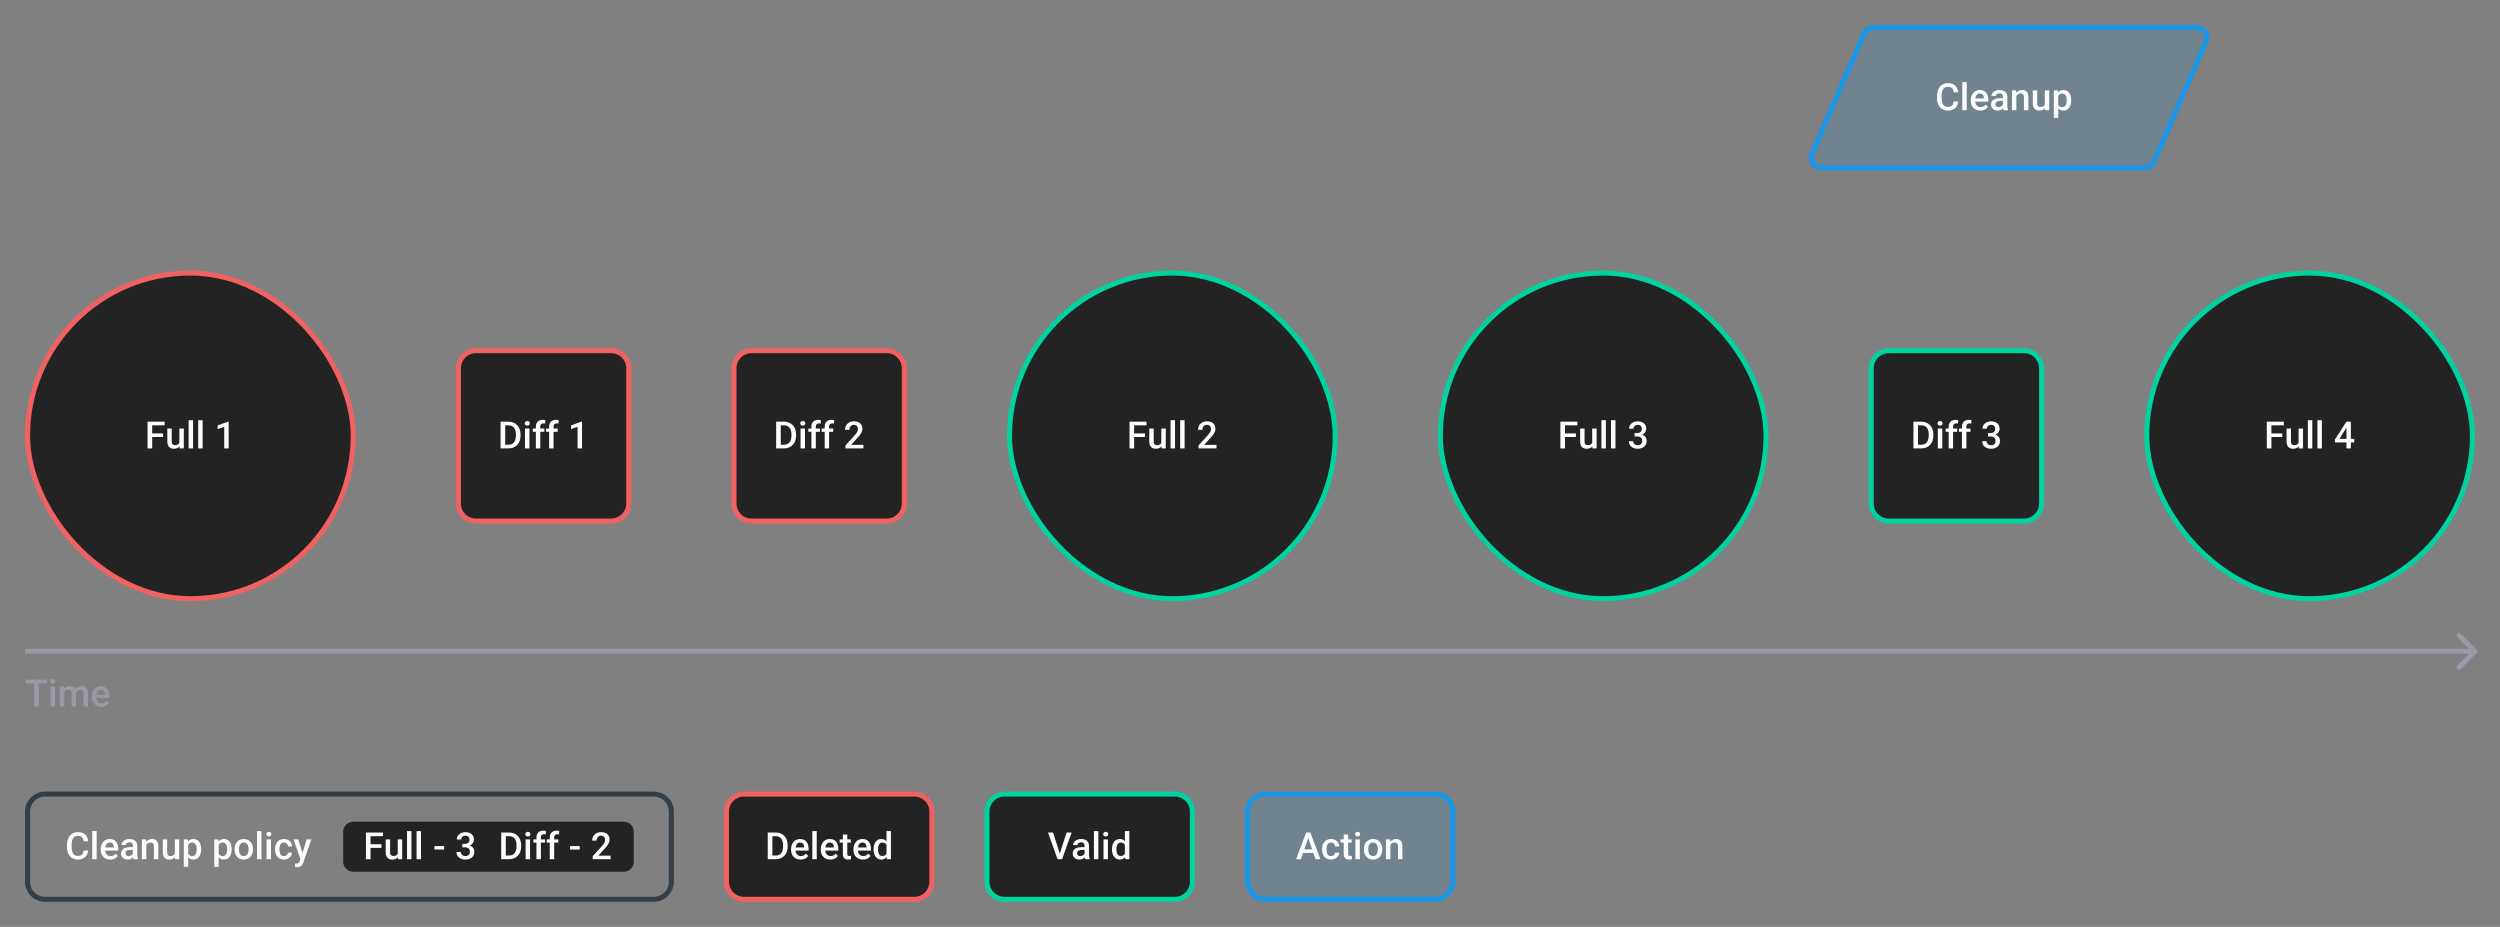 <svg width="998" height="370" viewBox="0 0 998 370" fill="none" xmlns="http://www.w3.org/2000/svg">
<rect x="0" y="0" width="998" height="370" fill="#808080" stroke="none"/>
<path d="M747.846 11H876.891C879.852 11 881.812 13.979 880.666 16.629L859.93 64.542C859.287 66.028 857.804 67 856.154 67H727.109C724.148 67 722.188 64.021 723.334 61.371L744.07 13.458C744.713 11.972 746.196 11 747.846 11Z" fill="#1997E8" fill-opacity="0.15" stroke="#1997E8" stroke-width="2"/>
<path d="M779.898 40.528H781.729C781.671 41.227 781.475 41.849 781.143 42.396C780.811 42.938 780.345 43.365 779.744 43.678C779.144 43.99 778.414 44.147 777.554 44.147C776.895 44.147 776.302 44.029 775.775 43.795C775.247 43.556 774.796 43.219 774.42 42.784C774.044 42.345 773.756 41.815 773.555 41.195C773.36 40.575 773.262 39.881 773.262 39.115V38.228C773.262 37.462 773.363 36.769 773.563 36.148C773.768 35.528 774.061 34.998 774.442 34.559C774.822 34.115 775.279 33.775 775.811 33.541C776.348 33.307 776.951 33.19 777.62 33.19C778.47 33.19 779.188 33.346 779.774 33.658C780.36 33.971 780.814 34.403 781.136 34.955C781.463 35.506 781.663 36.139 781.737 36.852H779.905C779.857 36.393 779.749 35.999 779.583 35.672C779.422 35.345 779.183 35.096 778.865 34.925C778.548 34.749 778.133 34.662 777.62 34.662C777.2 34.662 776.834 34.74 776.522 34.896C776.209 35.052 775.948 35.282 775.738 35.584C775.528 35.887 775.369 36.261 775.262 36.705C775.159 37.145 775.108 37.648 775.108 38.214V39.115C775.108 39.652 775.155 40.14 775.247 40.58C775.345 41.014 775.491 41.388 775.687 41.7C775.887 42.013 776.141 42.254 776.448 42.425C776.756 42.596 777.125 42.682 777.554 42.682C778.077 42.682 778.499 42.599 778.822 42.433C779.149 42.267 779.395 42.025 779.561 41.708C779.732 41.385 779.844 40.992 779.898 40.528ZM785.113 32.75V44H783.341V32.75H785.113ZM790.54 44.147C789.954 44.147 789.425 44.051 788.951 43.861C788.482 43.666 788.082 43.395 787.75 43.048C787.423 42.701 787.171 42.294 786.995 41.825C786.82 41.356 786.732 40.851 786.732 40.309V40.016C786.732 39.395 786.822 38.834 787.003 38.331C787.183 37.828 787.435 37.398 787.757 37.042C788.079 36.681 788.46 36.405 788.9 36.214C789.339 36.024 789.815 35.929 790.328 35.929C790.894 35.929 791.39 36.024 791.815 36.214C792.239 36.405 792.591 36.673 792.869 37.02C793.153 37.362 793.363 37.77 793.499 38.243C793.641 38.717 793.712 39.239 793.712 39.81V40.565H787.589V39.298H791.968V39.159C791.959 38.841 791.895 38.544 791.778 38.265C791.666 37.987 791.492 37.762 791.258 37.591C791.024 37.42 790.711 37.335 790.321 37.335C790.028 37.335 789.766 37.398 789.537 37.525C789.312 37.648 789.124 37.826 788.973 38.06C788.822 38.294 788.704 38.578 788.621 38.91C788.543 39.237 788.504 39.605 788.504 40.016V40.309C788.504 40.655 788.551 40.977 788.643 41.275C788.741 41.568 788.883 41.825 789.068 42.044C789.254 42.264 789.478 42.438 789.742 42.565C790.006 42.687 790.306 42.748 790.643 42.748C791.068 42.748 791.446 42.662 791.778 42.491C792.11 42.32 792.398 42.079 792.642 41.766L793.572 42.667C793.402 42.916 793.179 43.155 792.906 43.385C792.633 43.609 792.298 43.792 791.903 43.934C791.512 44.076 791.058 44.147 790.54 44.147ZM799.556 42.411V38.631C799.556 38.348 799.505 38.104 799.403 37.899C799.3 37.694 799.144 37.535 798.934 37.423C798.729 37.31 798.47 37.254 798.157 37.254C797.869 37.254 797.62 37.303 797.41 37.401C797.2 37.498 797.037 37.63 796.92 37.796C796.802 37.962 796.744 38.15 796.744 38.36H794.986C794.986 38.048 795.062 37.745 795.213 37.452C795.364 37.159 795.584 36.898 795.872 36.669C796.16 36.439 796.505 36.258 796.905 36.127C797.305 35.995 797.755 35.929 798.253 35.929C798.848 35.929 799.376 36.029 799.835 36.229C800.299 36.429 800.662 36.732 800.926 37.137C801.195 37.538 801.329 38.041 801.329 38.646V42.169C801.329 42.53 801.353 42.855 801.402 43.143C801.456 43.426 801.531 43.673 801.629 43.883V44H799.82C799.737 43.81 799.671 43.568 799.622 43.275C799.578 42.977 799.556 42.689 799.556 42.411ZM799.813 39.181L799.827 40.272H798.56C798.233 40.272 797.945 40.304 797.696 40.367C797.447 40.426 797.239 40.514 797.073 40.631C796.907 40.748 796.783 40.89 796.7 41.056C796.617 41.222 796.575 41.41 796.575 41.62C796.575 41.83 796.624 42.023 796.722 42.198C796.82 42.369 796.961 42.503 797.147 42.601C797.337 42.699 797.567 42.748 797.835 42.748C798.197 42.748 798.511 42.674 798.78 42.528C799.053 42.377 799.268 42.193 799.425 41.978C799.581 41.759 799.664 41.551 799.674 41.356L800.245 42.14C800.186 42.34 800.086 42.555 799.945 42.784C799.803 43.014 799.617 43.233 799.388 43.443C799.163 43.648 798.892 43.817 798.575 43.949C798.262 44.081 797.901 44.147 797.491 44.147C796.973 44.147 796.512 44.044 796.107 43.839C795.701 43.629 795.384 43.348 795.155 42.997C794.925 42.64 794.81 42.237 794.81 41.788C794.81 41.368 794.888 40.997 795.045 40.675C795.206 40.348 795.44 40.074 795.748 39.855C796.06 39.635 796.441 39.469 796.89 39.356C797.34 39.239 797.852 39.181 798.428 39.181H799.813ZM804.925 37.767V44H803.16V36.075H804.822L804.925 37.767ZM804.61 39.745L804.039 39.737C804.044 39.176 804.122 38.661 804.273 38.192C804.429 37.723 804.644 37.32 804.918 36.983C805.196 36.647 805.528 36.388 805.914 36.207C806.3 36.022 806.729 35.929 807.203 35.929C807.584 35.929 807.928 35.982 808.236 36.09C808.548 36.192 808.814 36.361 809.034 36.595C809.259 36.83 809.429 37.135 809.547 37.511C809.664 37.882 809.722 38.338 809.722 38.88V44H807.95V38.873C807.95 38.492 807.894 38.192 807.781 37.972C807.674 37.748 807.515 37.589 807.305 37.496C807.1 37.398 806.844 37.35 806.536 37.35C806.234 37.35 805.963 37.413 805.723 37.54C805.484 37.667 805.281 37.84 805.115 38.06C804.954 38.28 804.83 38.534 804.742 38.822C804.654 39.11 804.61 39.417 804.61 39.745ZM816.292 42.132V36.075H818.065V44H816.395L816.292 42.132ZM816.541 40.484L817.134 40.47C817.134 41.002 817.076 41.493 816.959 41.942C816.842 42.386 816.661 42.774 816.417 43.106C816.173 43.434 815.86 43.69 815.479 43.876C815.098 44.056 814.642 44.147 814.11 44.147C813.724 44.147 813.37 44.09 813.048 43.978C812.725 43.866 812.447 43.692 812.213 43.458C811.983 43.224 811.805 42.919 811.678 42.542C811.551 42.166 811.488 41.717 811.488 41.195V36.075H813.253V41.209C813.253 41.498 813.287 41.739 813.355 41.935C813.424 42.125 813.516 42.279 813.634 42.396C813.751 42.513 813.887 42.596 814.044 42.645C814.2 42.694 814.366 42.718 814.542 42.718C815.045 42.718 815.44 42.621 815.728 42.425C816.021 42.225 816.229 41.956 816.351 41.62C816.478 41.283 816.541 40.904 816.541 40.484ZM821.646 37.599V47.047H819.881V36.075H821.507L821.646 37.599ZM826.81 39.964V40.118C826.81 40.694 826.741 41.229 826.605 41.722C826.473 42.21 826.275 42.638 826.011 43.004C825.753 43.365 825.433 43.646 825.052 43.846C824.671 44.046 824.232 44.147 823.734 44.147C823.24 44.147 822.808 44.056 822.437 43.876C822.071 43.69 821.761 43.429 821.507 43.092C821.253 42.755 821.048 42.359 820.892 41.905C820.74 41.446 820.633 40.943 820.57 40.397V39.803C820.633 39.222 820.74 38.695 820.892 38.221C821.048 37.748 821.253 37.34 821.507 36.998C821.761 36.656 822.071 36.393 822.437 36.207C822.803 36.022 823.231 35.929 823.719 35.929C824.217 35.929 824.659 36.026 825.045 36.222C825.43 36.412 825.755 36.685 826.019 37.042C826.282 37.394 826.48 37.818 826.612 38.316C826.744 38.81 826.81 39.359 826.81 39.964ZM825.045 40.118V39.964C825.045 39.598 825.01 39.259 824.942 38.946C824.874 38.629 824.766 38.351 824.62 38.111C824.473 37.872 824.285 37.687 824.056 37.555C823.831 37.418 823.56 37.35 823.243 37.35C822.93 37.35 822.662 37.403 822.437 37.511C822.213 37.613 822.025 37.757 821.873 37.943C821.722 38.128 821.605 38.346 821.522 38.595C821.439 38.839 821.38 39.105 821.346 39.393V40.814C821.405 41.166 821.505 41.488 821.646 41.781C821.788 42.074 821.988 42.308 822.247 42.484C822.51 42.655 822.847 42.74 823.258 42.74C823.575 42.74 823.846 42.672 824.071 42.535C824.295 42.398 824.478 42.21 824.62 41.971C824.766 41.727 824.874 41.446 824.942 41.129C825.01 40.812 825.045 40.475 825.045 40.118Z" fill="#FCFCFD"/>
<rect x="11" y="109" width="130" height="130" rx="65" fill="#232323"/>
<rect x="11" y="109" width="130" height="130" rx="65" stroke="#F26161" stroke-width="2"/>
<path d="M60.744 168.336V179H58.905V168.336H60.744ZM65.094 173.001V174.459H60.275V173.001H65.094ZM65.702 168.336V169.801H60.275V168.336H65.702ZM71.598 177.132V171.075H73.371V179H71.701L71.598 177.132ZM71.847 175.484L72.44 175.47C72.44 176.002 72.382 176.493 72.265 176.942C72.147 177.386 71.967 177.774 71.723 178.106C71.478 178.434 71.166 178.69 70.785 178.875C70.404 179.056 69.948 179.146 69.415 179.146C69.03 179.146 68.676 179.09 68.353 178.978C68.031 178.866 67.753 178.692 67.519 178.458C67.289 178.224 67.111 177.918 66.984 177.542C66.857 177.167 66.793 176.717 66.793 176.195V171.075H68.559V176.209C68.559 176.498 68.593 176.739 68.661 176.935C68.73 177.125 68.822 177.279 68.939 177.396C69.057 177.513 69.193 177.596 69.35 177.645C69.506 177.694 69.672 177.718 69.848 177.718C70.351 177.718 70.746 177.621 71.034 177.425C71.327 177.225 71.535 176.957 71.657 176.62C71.784 176.283 71.847 175.904 71.847 175.484ZM77.069 167.75V179H75.297V167.75H77.069ZM80.893 167.75V179H79.12V167.75H80.893ZM91.278 168.299V179H89.513V170.394L86.898 171.28V169.823L91.066 168.299H91.278Z" fill="#FCFCFD"/>
<path d="M190 140H244C247.866 140 251 143.134 251 147V201C251 204.866 247.866 208 244 208H190C186.134 208 183 204.866 183 201V147C183 143.134 186.134 140 190 140Z" fill="#232323"/>
<path d="M190 140H244C247.866 140 251 143.134 251 147V201C251 204.866 247.866 208 244 208H190C186.134 208 183 204.866 183 201V147C183 143.134 186.134 140 190 140Z" stroke="#F26161" stroke-width="2"/>
<path d="M202.938 179H200.66L200.674 177.542H202.938C203.597 177.542 204.148 177.398 204.593 177.11C205.042 176.822 205.379 176.41 205.604 175.873C205.833 175.335 205.948 174.696 205.948 173.954V173.375C205.948 172.799 205.882 172.289 205.75 171.844C205.623 171.4 205.433 171.026 205.179 170.724C204.93 170.421 204.622 170.191 204.256 170.035C203.895 169.879 203.477 169.801 203.003 169.801H200.616V168.336H203.003C203.711 168.336 204.358 168.456 204.944 168.695C205.53 168.929 206.036 169.269 206.46 169.713C206.89 170.157 207.22 170.689 207.449 171.31C207.679 171.93 207.793 172.623 207.793 173.39V173.954C207.793 174.72 207.679 175.414 207.449 176.034C207.22 176.654 206.89 177.186 206.46 177.63C206.031 178.07 205.518 178.409 204.922 178.648C204.332 178.883 203.67 179 202.938 179ZM201.678 168.336V179H199.839V168.336H201.678ZM211.353 171.075V179H209.581V171.075H211.353ZM209.463 168.995C209.463 168.727 209.551 168.504 209.727 168.329C209.908 168.148 210.157 168.058 210.474 168.058C210.787 168.058 211.033 168.148 211.214 168.329C211.395 168.504 211.485 168.727 211.485 168.995C211.485 169.259 211.395 169.479 211.214 169.654C211.033 169.83 210.787 169.918 210.474 169.918C210.157 169.918 209.908 169.83 209.727 169.654C209.551 169.479 209.463 169.259 209.463 168.995ZM215.674 179H213.909V170.313C213.909 169.723 214.019 169.227 214.239 168.827C214.463 168.421 214.783 168.116 215.198 167.911C215.613 167.701 216.104 167.596 216.67 167.596C216.846 167.596 217.02 167.608 217.19 167.633C217.361 167.652 217.527 167.684 217.688 167.728L217.645 169.09C217.547 169.066 217.439 169.049 217.322 169.039C217.21 169.029 217.088 169.024 216.956 169.024C216.688 169.024 216.456 169.076 216.26 169.178C216.07 169.276 215.923 169.42 215.821 169.61C215.723 169.801 215.674 170.035 215.674 170.313V179ZM217.308 171.075V172.364H212.693V171.075H217.308ZM220.977 179H219.212V170.313C219.212 169.723 219.322 169.227 219.542 168.827C219.766 168.421 220.086 168.116 220.501 167.911C220.916 167.701 221.407 167.596 221.973 167.596C222.149 167.596 222.322 167.608 222.493 167.633C222.664 167.652 222.83 167.684 222.991 167.728L222.947 169.09C222.85 169.066 222.742 169.049 222.625 169.039C222.513 169.029 222.391 169.024 222.259 169.024C221.99 169.024 221.758 169.076 221.563 169.178C221.373 169.276 221.226 169.42 221.124 169.61C221.026 169.801 220.977 170.035 220.977 170.313V179ZM222.61 171.075V172.364H217.996V171.075H222.61ZM232.344 168.299V179H230.579V170.394L227.964 171.28V169.823L232.132 168.299H232.344Z" fill="#FCFCFD"/>
<path d="M300 140H354C357.866 140 361 143.134 361 147V201C361 204.866 357.866 208 354 208H300C296.134 208 293 204.866 293 201V147C293 143.134 296.134 140 300 140Z" fill="#232323"/>
<path d="M300 140H354C357.866 140 361 143.134 361 147V201C361 204.866 357.866 208 354 208H300C296.134 208 293 204.866 293 201V147C293 143.134 296.134 140 300 140Z" stroke="#F26161" stroke-width="2"/>
<path d="M312.938 179H310.66L310.674 177.542H312.938C313.597 177.542 314.148 177.398 314.593 177.11C315.042 176.822 315.379 176.41 315.604 175.873C315.833 175.335 315.948 174.696 315.948 173.954V173.375C315.948 172.799 315.882 172.289 315.75 171.844C315.623 171.4 315.433 171.026 315.179 170.724C314.93 170.421 314.622 170.191 314.256 170.035C313.895 169.879 313.477 169.801 313.003 169.801H310.616V168.336H313.003C313.711 168.336 314.358 168.456 314.944 168.695C315.53 168.929 316.036 169.269 316.46 169.713C316.89 170.157 317.22 170.689 317.449 171.31C317.679 171.93 317.793 172.623 317.793 173.39V173.954C317.793 174.72 317.679 175.414 317.449 176.034C317.22 176.654 316.89 177.186 316.46 177.63C316.031 178.07 315.518 178.409 314.922 178.648C314.332 178.883 313.67 179 312.938 179ZM311.678 168.336V179H309.839V168.336H311.678ZM321.353 171.075V179H319.581V171.075H321.353ZM319.463 168.995C319.463 168.727 319.551 168.504 319.727 168.329C319.908 168.148 320.157 168.058 320.474 168.058C320.787 168.058 321.033 168.148 321.214 168.329C321.395 168.504 321.485 168.727 321.485 168.995C321.485 169.259 321.395 169.479 321.214 169.654C321.033 169.83 320.787 169.918 320.474 169.918C320.157 169.918 319.908 169.83 319.727 169.654C319.551 169.479 319.463 169.259 319.463 168.995ZM325.674 179H323.909V170.313C323.909 169.723 324.019 169.227 324.239 168.827C324.463 168.421 324.783 168.116 325.198 167.911C325.613 167.701 326.104 167.596 326.67 167.596C326.846 167.596 327.02 167.608 327.19 167.633C327.361 167.652 327.527 167.684 327.688 167.728L327.645 169.09C327.547 169.066 327.439 169.049 327.322 169.039C327.21 169.029 327.088 169.024 326.956 169.024C326.688 169.024 326.456 169.076 326.26 169.178C326.07 169.276 325.923 169.42 325.821 169.61C325.723 169.801 325.674 170.035 325.674 170.313V179ZM327.308 171.075V172.364H322.693V171.075H327.308ZM330.977 179H329.212V170.313C329.212 169.723 329.322 169.227 329.542 168.827C329.766 168.421 330.086 168.116 330.501 167.911C330.916 167.701 331.407 167.596 331.973 167.596C332.149 167.596 332.322 167.608 332.493 167.633C332.664 167.652 332.83 167.684 332.991 167.728L332.947 169.09C332.85 169.066 332.742 169.049 332.625 169.039C332.513 169.029 332.391 169.024 332.259 169.024C331.99 169.024 331.758 169.076 331.563 169.178C331.373 169.276 331.226 169.42 331.124 169.61C331.026 169.801 330.977 170.035 330.977 170.313V179ZM332.61 171.075V172.364H327.996V171.075H332.61ZM344.673 177.594V179H337.525V177.792L340.997 174.005C341.377 173.575 341.678 173.204 341.897 172.892C342.117 172.579 342.271 172.298 342.359 172.049C342.452 171.795 342.498 171.549 342.498 171.31C342.498 170.973 342.435 170.677 342.308 170.423C342.186 170.165 342.005 169.962 341.766 169.815C341.526 169.664 341.236 169.588 340.894 169.588C340.499 169.588 340.167 169.674 339.898 169.845C339.629 170.016 339.427 170.252 339.29 170.555C339.153 170.853 339.085 171.195 339.085 171.581H337.32C337.32 170.96 337.461 170.394 337.745 169.881C338.028 169.364 338.438 168.954 338.975 168.651C339.512 168.343 340.159 168.189 340.916 168.189C341.629 168.189 342.234 168.309 342.732 168.548C343.23 168.788 343.609 169.127 343.868 169.566C344.131 170.006 344.263 170.526 344.263 171.126C344.263 171.458 344.209 171.788 344.102 172.115C343.995 172.442 343.841 172.77 343.641 173.097C343.445 173.419 343.213 173.744 342.945 174.071C342.676 174.393 342.381 174.72 342.059 175.052L339.751 177.594H344.673Z" fill="#FCFCFD"/>
<rect x="403" y="109" width="130" height="130" rx="65" fill="#232323"/>
<rect x="403" y="109" width="130" height="130" rx="65" stroke="#00D2A0" stroke-width="2"/>
<path d="M452.744 168.336V179H450.905V168.336H452.744ZM457.094 173.001V174.459H452.275V173.001H457.094ZM457.702 168.336V169.801H452.275V168.336H457.702ZM463.598 177.132V171.075H465.371V179H463.701L463.598 177.132ZM463.847 175.484L464.44 175.47C464.44 176.002 464.382 176.493 464.265 176.942C464.147 177.386 463.967 177.774 463.723 178.106C463.479 178.434 463.166 178.69 462.785 178.875C462.404 179.056 461.948 179.146 461.416 179.146C461.03 179.146 460.676 179.09 460.354 178.978C460.031 178.866 459.753 178.692 459.519 178.458C459.289 178.224 459.111 177.918 458.984 177.542C458.857 177.167 458.793 176.717 458.793 176.195V171.075H460.559V176.209C460.559 176.498 460.593 176.739 460.661 176.935C460.729 177.125 460.822 177.279 460.939 177.396C461.057 177.513 461.193 177.596 461.35 177.645C461.506 177.694 461.672 177.718 461.848 177.718C462.351 177.718 462.746 177.621 463.034 177.425C463.327 177.225 463.535 176.957 463.657 176.62C463.784 176.283 463.847 175.904 463.847 175.484ZM469.069 167.75V179H467.297V167.75H469.069ZM472.893 167.75V179H471.12V167.75H472.893ZM485.607 177.594V179H478.459V177.792L481.931 174.005C482.312 173.575 482.612 173.204 482.832 172.892C483.051 172.579 483.205 172.298 483.293 172.049C483.386 171.795 483.432 171.549 483.432 171.31C483.432 170.973 483.369 170.677 483.242 170.423C483.12 170.165 482.939 169.962 482.7 169.815C482.46 169.664 482.17 169.588 481.828 169.588C481.433 169.588 481.101 169.674 480.832 169.845C480.563 170.016 480.361 170.252 480.224 170.555C480.087 170.853 480.019 171.195 480.019 171.581H478.254C478.254 170.96 478.396 170.394 478.679 169.881C478.962 169.364 479.372 168.954 479.909 168.651C480.446 168.343 481.093 168.189 481.85 168.189C482.563 168.189 483.168 168.309 483.667 168.548C484.165 168.788 484.543 169.127 484.802 169.566C485.065 170.006 485.197 170.526 485.197 171.126C485.197 171.458 485.144 171.788 485.036 172.115C484.929 172.442 484.775 172.77 484.575 173.097C484.379 173.419 484.147 173.744 483.879 174.071C483.61 174.393 483.315 174.72 482.993 175.052L480.686 177.594H485.607Z" fill="#FCFCFD"/>
<rect x="575" y="109" width="130" height="130" rx="65" fill="#232323"/>
<rect x="575" y="109" width="130" height="130" rx="65" stroke="#00D2A0" stroke-width="2"/>
<path d="M624.744 168.336V179H622.905V168.336H624.744ZM629.094 173.001V174.459H624.275V173.001H629.094ZM629.702 168.336V169.801H624.275V168.336H629.702ZM635.598 177.132V171.075H637.371V179H635.701L635.598 177.132ZM635.847 175.484L636.44 175.47C636.44 176.002 636.382 176.493 636.265 176.942C636.147 177.386 635.967 177.774 635.723 178.106C635.479 178.434 635.166 178.69 634.785 178.875C634.404 179.056 633.948 179.146 633.416 179.146C633.03 179.146 632.676 179.09 632.354 178.978C632.031 178.866 631.753 178.692 631.519 178.458C631.289 178.224 631.111 177.918 630.984 177.542C630.857 177.167 630.793 176.717 630.793 176.195V171.075H632.559V176.209C632.559 176.498 632.593 176.739 632.661 176.935C632.729 177.125 632.822 177.279 632.939 177.396C633.057 177.513 633.193 177.596 633.35 177.645C633.506 177.694 633.672 177.718 633.848 177.718C634.351 177.718 634.746 177.621 635.034 177.425C635.327 177.225 635.535 176.957 635.657 176.62C635.784 176.283 635.847 175.904 635.847 175.484ZM641.069 167.75V179H639.297V167.75H641.069ZM644.893 167.75V179H643.12V167.75H644.893ZM652.532 172.87H653.586C653.997 172.87 654.336 172.799 654.604 172.657C654.878 172.516 655.081 172.32 655.212 172.071C655.344 171.822 655.41 171.537 655.41 171.214C655.41 170.877 655.349 170.589 655.227 170.35C655.11 170.106 654.929 169.918 654.685 169.786C654.446 169.654 654.141 169.588 653.77 169.588C653.457 169.588 653.174 169.652 652.92 169.779C652.671 169.901 652.473 170.077 652.327 170.306C652.18 170.531 652.107 170.799 652.107 171.112H650.334C650.334 170.545 650.483 170.042 650.781 169.603C651.079 169.164 651.484 168.819 651.997 168.57C652.515 168.316 653.096 168.189 653.74 168.189C654.429 168.189 655.029 168.304 655.542 168.534C656.06 168.758 656.462 169.095 656.75 169.544C657.039 169.994 657.183 170.55 657.183 171.214C657.183 171.517 657.112 171.825 656.97 172.137C656.829 172.45 656.619 172.735 656.34 172.994C656.062 173.248 655.715 173.456 655.3 173.617C654.885 173.773 654.404 173.851 653.857 173.851H652.532V172.87ZM652.532 174.247V173.28H653.857C654.482 173.28 655.015 173.353 655.454 173.5C655.898 173.646 656.26 173.849 656.538 174.107C656.816 174.361 657.019 174.652 657.146 174.979C657.278 175.306 657.344 175.653 657.344 176.019C657.344 176.517 657.253 176.961 657.073 177.352C656.897 177.738 656.646 178.065 656.318 178.333C655.991 178.602 655.608 178.805 655.168 178.941C654.734 179.078 654.26 179.146 653.748 179.146C653.289 179.146 652.849 179.083 652.429 178.956C652.009 178.829 651.633 178.641 651.301 178.392C650.969 178.138 650.706 177.823 650.51 177.447C650.32 177.066 650.225 176.627 650.225 176.129H651.99C651.99 176.446 652.063 176.727 652.209 176.971C652.361 177.21 652.571 177.398 652.839 177.535C653.113 177.672 653.425 177.74 653.777 177.74C654.148 177.74 654.468 177.674 654.736 177.542C655.005 177.411 655.21 177.215 655.352 176.957C655.498 176.698 655.571 176.385 655.571 176.019C655.571 175.604 655.491 175.267 655.33 175.008C655.168 174.75 654.939 174.559 654.641 174.437C654.343 174.31 653.992 174.247 653.586 174.247H652.532Z" fill="#FCFCFD"/>
<path d="M754 140H808C811.866 140 815 143.134 815 147V201C815 204.866 811.866 208 808 208H754C750.134 208 747 204.866 747 201V147C747 143.134 750.134 140 754 140Z" fill="#232323"/>
<path d="M754 140H808C811.866 140 815 143.134 815 147V201C815 204.866 811.866 208 808 208H754C750.134 208 747 204.866 747 201V147C747 143.134 750.134 140 754 140Z" stroke="#00D2A0" stroke-width="2"/>
<path d="M766.938 179H764.66L764.674 177.542H766.938C767.597 177.542 768.148 177.398 768.593 177.11C769.042 176.822 769.379 176.41 769.604 175.873C769.833 175.335 769.948 174.696 769.948 173.954V173.375C769.948 172.799 769.882 172.289 769.75 171.844C769.623 171.4 769.433 171.026 769.179 170.724C768.93 170.421 768.622 170.191 768.256 170.035C767.895 169.879 767.477 169.801 767.003 169.801H764.616V168.336H767.003C767.711 168.336 768.358 168.456 768.944 168.695C769.53 168.929 770.036 169.269 770.46 169.713C770.89 170.157 771.22 170.689 771.449 171.31C771.679 171.93 771.793 172.623 771.793 173.39V173.954C771.793 174.72 771.679 175.414 771.449 176.034C771.22 176.654 770.89 177.186 770.46 177.63C770.031 178.07 769.518 178.409 768.922 178.648C768.332 178.883 767.67 179 766.938 179ZM765.678 168.336V179H763.839V168.336H765.678ZM775.353 171.075V179H773.581V171.075H775.353ZM773.463 168.995C773.463 168.727 773.551 168.504 773.727 168.329C773.908 168.148 774.157 168.058 774.474 168.058C774.787 168.058 775.033 168.148 775.214 168.329C775.395 168.504 775.485 168.727 775.485 168.995C775.485 169.259 775.395 169.479 775.214 169.654C775.033 169.83 774.787 169.918 774.474 169.918C774.157 169.918 773.908 169.83 773.727 169.654C773.551 169.479 773.463 169.259 773.463 168.995ZM779.674 179H777.909V170.313C777.909 169.723 778.019 169.227 778.239 168.827C778.463 168.421 778.783 168.116 779.198 167.911C779.613 167.701 780.104 167.596 780.67 167.596C780.846 167.596 781.02 167.608 781.19 167.633C781.361 167.652 781.527 167.684 781.688 167.728L781.645 169.09C781.547 169.066 781.439 169.049 781.322 169.039C781.21 169.029 781.088 169.024 780.956 169.024C780.688 169.024 780.456 169.076 780.26 169.178C780.07 169.276 779.923 169.42 779.821 169.61C779.723 169.801 779.674 170.035 779.674 170.313V179ZM781.308 171.075V172.364H776.693V171.075H781.308ZM784.977 179H783.212V170.313C783.212 169.723 783.322 169.227 783.542 168.827C783.766 168.421 784.086 168.116 784.501 167.911C784.916 167.701 785.407 167.596 785.973 167.596C786.149 167.596 786.322 167.608 786.493 167.633C786.664 167.652 786.83 167.684 786.991 167.728L786.947 169.09C786.85 169.066 786.742 169.049 786.625 169.039C786.513 169.029 786.391 169.024 786.259 169.024C785.99 169.024 785.758 169.076 785.563 169.178C785.373 169.276 785.226 169.42 785.124 169.61C785.026 169.801 784.977 170.035 784.977 170.313V179ZM786.61 171.075V172.364H781.996V171.075H786.61ZM793.598 172.87H794.652C795.062 172.87 795.402 172.799 795.67 172.657C795.944 172.516 796.146 172.32 796.278 172.071C796.41 171.822 796.476 171.537 796.476 171.214C796.476 170.877 796.415 170.589 796.293 170.35C796.176 170.106 795.995 169.918 795.751 169.786C795.512 169.654 795.207 169.588 794.835 169.588C794.523 169.588 794.24 169.652 793.986 169.779C793.737 169.901 793.539 170.077 793.393 170.306C793.246 170.531 793.173 170.799 793.173 171.112H791.4C791.4 170.545 791.549 170.042 791.847 169.603C792.145 169.164 792.55 168.819 793.063 168.57C793.581 168.316 794.162 168.189 794.806 168.189C795.495 168.189 796.095 168.304 796.608 168.534C797.125 168.758 797.528 169.095 797.816 169.544C798.104 169.994 798.249 170.55 798.249 171.214C798.249 171.517 798.178 171.825 798.036 172.137C797.895 172.45 797.685 172.735 797.406 172.994C797.128 173.248 796.781 173.456 796.366 173.617C795.951 173.773 795.47 173.851 794.923 173.851H793.598V172.87ZM793.598 174.247V173.28H794.923C795.548 173.28 796.081 173.353 796.52 173.5C796.964 173.646 797.326 173.849 797.604 174.107C797.882 174.361 798.085 174.652 798.212 174.979C798.344 175.306 798.41 175.653 798.41 176.019C798.41 176.517 798.319 176.961 798.139 177.352C797.963 177.738 797.711 178.065 797.384 178.333C797.057 178.602 796.674 178.805 796.234 178.941C795.8 179.078 795.326 179.146 794.813 179.146C794.354 179.146 793.915 179.083 793.495 178.956C793.075 178.829 792.699 178.641 792.367 178.392C792.035 178.138 791.771 177.823 791.576 177.447C791.386 177.066 791.291 176.627 791.291 176.129H793.056C793.056 176.446 793.129 176.727 793.275 176.971C793.427 177.21 793.637 177.398 793.905 177.535C794.179 177.672 794.491 177.74 794.843 177.74C795.214 177.74 795.534 177.674 795.802 177.542C796.071 177.411 796.276 177.215 796.417 176.957C796.564 176.698 796.637 176.385 796.637 176.019C796.637 175.604 796.557 175.267 796.396 175.008C796.234 174.75 796.005 174.559 795.707 174.437C795.409 174.31 795.058 174.247 794.652 174.247H793.598Z" fill="#FCFCFD"/>
<rect x="857" y="109" width="130" height="130" rx="65" fill="#232323"/>
<rect x="857" y="109" width="130" height="130" rx="65" stroke="#00D2A0" stroke-width="2"/>
<path d="M906.744 168.336V179H904.905V168.336H906.744ZM911.094 173.001V174.459H906.275V173.001H911.094ZM911.702 168.336V169.801H906.275V168.336H911.702ZM917.598 177.132V171.075H919.371V179H917.701L917.598 177.132ZM917.847 175.484L918.44 175.47C918.44 176.002 918.382 176.493 918.265 176.942C918.147 177.386 917.967 177.774 917.723 178.106C917.479 178.434 917.166 178.69 916.785 178.875C916.404 179.056 915.948 179.146 915.416 179.146C915.03 179.146 914.676 179.09 914.354 178.978C914.031 178.866 913.753 178.692 913.519 178.458C913.289 178.224 913.111 177.918 912.984 177.542C912.857 177.167 912.793 176.717 912.793 176.195V171.075H914.559V176.209C914.559 176.498 914.593 176.739 914.661 176.935C914.729 177.125 914.822 177.279 914.939 177.396C915.057 177.513 915.193 177.596 915.35 177.645C915.506 177.694 915.672 177.718 915.848 177.718C916.351 177.718 916.746 177.621 917.034 177.425C917.327 177.225 917.535 176.957 917.657 176.62C917.784 176.283 917.847 175.904 917.847 175.484ZM923.069 167.75V179H921.297V167.75H923.069ZM926.893 167.75V179H925.12V167.75H926.893ZM939.805 175.199V176.605H932.115L932.056 175.543L936.656 168.336H938.069L936.539 170.958L933.895 175.199H939.805ZM938.472 168.336V179H936.707V168.336H938.472Z" fill="#FCFCFD"/>
<path d="M988.707 260.707C989.098 260.317 989.098 259.683 988.707 259.293L982.343 252.929C981.953 252.538 981.319 252.538 980.929 252.929C980.538 253.319 980.538 253.953 980.929 254.343L986.586 260L980.929 265.657C980.538 266.047 980.538 266.681 980.929 267.071C981.319 267.462 981.953 267.462 982.343 267.071L988.707 260.707ZM10 260V261H988V260V259H10V260Z" fill="#989AA8"/>
<path d="M15.471 271.336V282H13.648V271.336H15.471ZM18.818 271.336V272.801H10.33V271.336H18.818ZM21.939 274.075V282H20.166V274.075H21.939ZM20.049 271.995C20.049 271.727 20.137 271.504 20.312 271.329C20.493 271.148 20.742 271.058 21.06 271.058C21.372 271.058 21.619 271.148 21.799 271.329C21.98 271.504 22.07 271.727 22.07 271.995C22.07 272.259 21.98 272.479 21.799 272.654C21.619 272.83 21.372 272.918 21.06 272.918C20.742 272.918 20.493 272.83 20.312 272.654C20.137 272.479 20.049 272.259 20.049 271.995ZM25.637 275.687V282H23.872V274.075H25.535L25.637 275.687ZM25.352 277.745L24.751 277.737C24.751 277.19 24.819 276.685 24.956 276.221C25.093 275.757 25.293 275.354 25.557 275.013C25.82 274.666 26.148 274.4 26.538 274.214C26.934 274.024 27.39 273.929 27.908 273.929C28.269 273.929 28.599 273.982 28.896 274.09C29.199 274.192 29.46 274.356 29.68 274.581C29.905 274.805 30.076 275.093 30.193 275.445C30.315 275.796 30.376 276.221 30.376 276.719V282H28.611V276.873C28.611 276.487 28.552 276.185 28.435 275.965C28.323 275.745 28.159 275.589 27.944 275.496C27.734 275.398 27.483 275.35 27.19 275.35C26.858 275.35 26.575 275.413 26.34 275.54C26.111 275.667 25.923 275.84 25.776 276.06C25.63 276.28 25.523 276.534 25.454 276.822C25.386 277.11 25.352 277.417 25.352 277.745ZM30.266 277.276L29.439 277.459C29.439 276.98 29.504 276.529 29.636 276.104C29.773 275.674 29.971 275.298 30.23 274.976C30.493 274.649 30.818 274.393 31.204 274.207C31.589 274.021 32.031 273.929 32.529 273.929C32.935 273.929 33.296 273.985 33.613 274.097C33.935 274.205 34.209 274.375 34.434 274.61C34.658 274.844 34.829 275.149 34.946 275.525C35.063 275.896 35.122 276.346 35.122 276.873V282H33.35V276.866C33.35 276.465 33.291 276.155 33.174 275.936C33.062 275.716 32.9 275.564 32.69 275.481C32.48 275.394 32.229 275.35 31.936 275.35C31.663 275.35 31.421 275.401 31.211 275.503C31.006 275.601 30.832 275.74 30.691 275.921C30.549 276.097 30.442 276.299 30.369 276.529C30.3 276.758 30.266 277.007 30.266 277.276ZM40.432 282.146C39.846 282.146 39.316 282.051 38.843 281.861C38.374 281.666 37.974 281.395 37.642 281.048C37.315 280.701 37.063 280.293 36.887 279.825C36.711 279.356 36.623 278.851 36.623 278.309V278.016C36.623 277.396 36.714 276.834 36.895 276.331C37.075 275.828 37.327 275.398 37.649 275.042C37.971 274.681 38.352 274.405 38.791 274.214C39.231 274.024 39.707 273.929 40.22 273.929C40.786 273.929 41.282 274.024 41.706 274.214C42.131 274.405 42.483 274.673 42.761 275.02C43.044 275.362 43.254 275.77 43.391 276.243C43.533 276.717 43.603 277.239 43.603 277.811V278.565H37.48V277.298H41.86V277.159C41.851 276.841 41.787 276.543 41.67 276.265C41.558 275.987 41.384 275.762 41.15 275.591C40.916 275.42 40.603 275.335 40.212 275.335C39.919 275.335 39.658 275.398 39.429 275.525C39.204 275.647 39.016 275.826 38.865 276.06C38.713 276.294 38.596 276.578 38.513 276.91C38.435 277.237 38.396 277.605 38.396 278.016V278.309C38.396 278.655 38.442 278.978 38.535 279.275C38.633 279.568 38.774 279.825 38.96 280.044C39.145 280.264 39.37 280.438 39.634 280.564C39.898 280.687 40.198 280.748 40.535 280.748C40.959 280.748 41.338 280.662 41.67 280.491C42.002 280.32 42.29 280.079 42.534 279.766L43.464 280.667C43.294 280.916 43.071 281.155 42.798 281.385C42.524 281.609 42.19 281.792 41.794 281.934C41.404 282.076 40.95 282.146 40.432 282.146Z" fill="#989AA8"/>
<path d="M18 317H261C264.866 317 268 320.134 268 324V352C268 355.866 264.866 359 261 359H18C14.134 359 11 355.866 11 352V324C11 320.134 14.134 317 18 317Z" stroke="#353E47" stroke-width="2"/>
<path d="M33.383 339.528H35.214C35.155 340.227 34.96 340.849 34.628 341.396C34.296 341.938 33.83 342.365 33.229 342.678C32.628 342.99 31.898 343.146 31.039 343.146C30.38 343.146 29.787 343.029 29.259 342.795C28.732 342.556 28.28 342.219 27.904 341.784C27.528 341.345 27.24 340.815 27.04 340.195C26.845 339.575 26.747 338.881 26.747 338.115V337.229C26.747 336.462 26.847 335.769 27.047 335.148C27.252 334.528 27.545 333.999 27.926 333.559C28.307 333.115 28.764 332.775 29.296 332.541C29.833 332.307 30.436 332.189 31.105 332.189C31.955 332.189 32.672 332.346 33.258 332.658C33.844 332.971 34.298 333.403 34.621 333.955C34.948 334.506 35.148 335.139 35.221 335.852H33.39C33.341 335.393 33.234 335 33.068 334.672C32.907 334.345 32.667 334.096 32.35 333.925C32.033 333.75 31.618 333.662 31.105 333.662C30.685 333.662 30.319 333.74 30.006 333.896C29.694 334.052 29.433 334.282 29.223 334.584C29.013 334.887 28.854 335.261 28.747 335.705C28.644 336.145 28.593 336.647 28.593 337.214V338.115C28.593 338.652 28.639 339.14 28.732 339.58C28.83 340.014 28.976 340.388 29.171 340.7C29.372 341.013 29.625 341.254 29.933 341.425C30.241 341.596 30.609 341.682 31.039 341.682C31.561 341.682 31.984 341.599 32.306 341.433C32.633 341.267 32.88 341.025 33.046 340.708C33.217 340.385 33.329 339.992 33.383 339.528ZM38.598 331.75V343H36.825V331.75H38.598ZM44.025 343.146C43.439 343.146 42.909 343.051 42.435 342.861C41.967 342.666 41.566 342.395 41.234 342.048C40.907 341.701 40.656 341.293 40.48 340.825C40.304 340.356 40.216 339.851 40.216 339.309V339.016C40.216 338.396 40.307 337.834 40.487 337.331C40.668 336.828 40.919 336.398 41.242 336.042C41.564 335.681 41.945 335.405 42.384 335.214C42.824 335.024 43.3 334.929 43.812 334.929C44.379 334.929 44.874 335.024 45.299 335.214C45.724 335.405 46.076 335.673 46.354 336.02C46.637 336.362 46.847 336.77 46.984 337.243C47.126 337.717 47.196 338.239 47.196 338.811V339.565H41.073V338.298H45.453V338.159C45.443 337.841 45.38 337.543 45.263 337.265C45.15 336.987 44.977 336.762 44.743 336.591C44.508 336.42 44.196 336.335 43.805 336.335C43.512 336.335 43.251 336.398 43.022 336.525C42.797 336.647 42.609 336.826 42.458 337.06C42.306 337.294 42.189 337.578 42.106 337.91C42.028 338.237 41.989 338.605 41.989 339.016V339.309C41.989 339.655 42.035 339.978 42.128 340.275C42.226 340.568 42.367 340.825 42.553 341.044C42.738 341.264 42.963 341.438 43.227 341.564C43.49 341.687 43.791 341.748 44.127 341.748C44.552 341.748 44.931 341.662 45.263 341.491C45.595 341.32 45.883 341.079 46.127 340.766L47.057 341.667C46.886 341.916 46.664 342.155 46.391 342.385C46.117 342.609 45.783 342.792 45.387 342.934C44.997 343.076 44.542 343.146 44.025 343.146ZM53.041 341.411V337.631C53.041 337.348 52.99 337.104 52.887 336.899C52.785 336.694 52.628 336.535 52.419 336.423C52.213 336.311 51.955 336.254 51.642 336.254C51.354 336.254 51.105 336.303 50.895 336.401C50.685 336.499 50.522 336.63 50.404 336.796C50.287 336.962 50.228 337.15 50.228 337.36H48.471C48.471 337.048 48.546 336.745 48.698 336.452C48.849 336.159 49.069 335.898 49.357 335.668C49.645 335.439 49.989 335.258 50.39 335.126C50.79 334.995 51.239 334.929 51.737 334.929C52.333 334.929 52.86 335.029 53.319 335.229C53.783 335.429 54.147 335.732 54.411 336.137C54.679 336.538 54.813 337.041 54.813 337.646V341.169C54.813 341.53 54.838 341.855 54.887 342.143C54.94 342.426 55.016 342.673 55.114 342.883V343H53.305C53.222 342.81 53.156 342.568 53.107 342.275C53.063 341.977 53.041 341.689 53.041 341.411ZM53.297 338.181L53.312 339.272H52.045C51.718 339.272 51.43 339.304 51.181 339.367C50.932 339.426 50.724 339.514 50.558 339.631C50.392 339.748 50.268 339.89 50.185 340.056C50.102 340.222 50.06 340.41 50.06 340.62C50.06 340.83 50.109 341.022 50.206 341.198C50.304 341.369 50.446 341.503 50.631 341.601C50.822 341.699 51.051 341.748 51.32 341.748C51.681 341.748 51.996 341.674 52.265 341.528C52.538 341.376 52.753 341.193 52.909 340.979C53.065 340.759 53.148 340.551 53.158 340.356L53.73 341.14C53.671 341.34 53.571 341.555 53.429 341.784C53.288 342.014 53.102 342.233 52.873 342.443C52.648 342.648 52.377 342.817 52.06 342.949C51.747 343.081 51.386 343.146 50.976 343.146C50.458 343.146 49.997 343.044 49.591 342.839C49.186 342.629 48.869 342.348 48.639 341.997C48.41 341.64 48.295 341.237 48.295 340.788C48.295 340.368 48.373 339.997 48.529 339.675C48.69 339.348 48.925 339.074 49.232 338.854C49.545 338.635 49.926 338.469 50.375 338.356C50.824 338.239 51.337 338.181 51.913 338.181H53.297ZM58.41 336.767V343H56.645V335.075H58.307L58.41 336.767ZM58.095 338.745L57.523 338.737C57.528 338.176 57.606 337.661 57.758 337.192C57.914 336.723 58.129 336.32 58.402 335.983C58.681 335.646 59.013 335.388 59.398 335.207C59.784 335.021 60.214 334.929 60.688 334.929C61.068 334.929 61.413 334.982 61.72 335.09C62.033 335.192 62.299 335.361 62.519 335.595C62.743 335.83 62.914 336.135 63.031 336.511C63.148 336.882 63.207 337.338 63.207 337.88V343H61.435V337.873C61.435 337.492 61.378 337.192 61.266 336.972C61.159 336.748 61 336.589 60.79 336.496C60.585 336.398 60.329 336.35 60.021 336.35C59.718 336.35 59.447 336.413 59.208 336.54C58.969 336.667 58.766 336.84 58.6 337.06C58.439 337.28 58.315 337.534 58.227 337.822C58.139 338.11 58.095 338.417 58.095 338.745ZM69.777 341.132V335.075H71.549V343H69.879L69.777 341.132ZM70.026 339.484L70.619 339.47C70.619 340.002 70.561 340.493 70.443 340.942C70.326 341.386 70.145 341.774 69.901 342.106C69.657 342.434 69.345 342.69 68.964 342.875C68.583 343.056 68.126 343.146 67.594 343.146C67.209 343.146 66.855 343.09 66.532 342.978C66.21 342.866 65.932 342.692 65.697 342.458C65.468 342.224 65.29 341.918 65.163 341.542C65.036 341.167 64.972 340.717 64.972 340.195V335.075H66.737V340.209C66.737 340.498 66.772 340.739 66.84 340.935C66.908 341.125 67.001 341.279 67.118 341.396C67.235 341.513 67.372 341.596 67.528 341.645C67.685 341.694 67.851 341.718 68.026 341.718C68.529 341.718 68.925 341.621 69.213 341.425C69.506 341.225 69.713 340.957 69.835 340.62C69.962 340.283 70.026 339.904 70.026 339.484ZM75.131 336.599V346.047H73.366V335.075H74.992L75.131 336.599ZM80.294 338.964V339.118C80.294 339.694 80.226 340.229 80.089 340.722C79.957 341.21 79.76 341.638 79.496 342.004C79.237 342.365 78.918 342.646 78.537 342.846C78.156 343.046 77.716 343.146 77.218 343.146C76.725 343.146 76.293 343.056 75.922 342.875C75.556 342.69 75.246 342.429 74.992 342.092C74.738 341.755 74.533 341.359 74.376 340.905C74.225 340.446 74.118 339.943 74.054 339.396V338.803C74.118 338.222 74.225 337.695 74.376 337.221C74.533 336.748 74.738 336.34 74.992 335.998C75.246 335.656 75.556 335.393 75.922 335.207C76.288 335.021 76.715 334.929 77.204 334.929C77.702 334.929 78.144 335.026 78.529 335.222C78.915 335.412 79.24 335.686 79.503 336.042C79.767 336.394 79.965 336.818 80.097 337.316C80.228 337.81 80.294 338.359 80.294 338.964ZM78.529 339.118V338.964C78.529 338.598 78.495 338.259 78.427 337.946C78.358 337.629 78.251 337.351 78.105 337.111C77.958 336.872 77.77 336.687 77.54 336.555C77.316 336.418 77.045 336.35 76.728 336.35C76.415 336.35 76.147 336.403 75.922 336.511C75.697 336.613 75.509 336.757 75.358 336.943C75.207 337.128 75.089 337.346 75.006 337.595C74.923 337.839 74.865 338.105 74.831 338.393V339.814C74.889 340.166 74.989 340.488 75.131 340.781C75.272 341.074 75.473 341.308 75.731 341.484C75.995 341.655 76.332 341.74 76.742 341.74C77.06 341.74 77.331 341.672 77.555 341.535C77.78 341.398 77.963 341.21 78.105 340.971C78.251 340.727 78.358 340.446 78.427 340.129C78.495 339.812 78.529 339.475 78.529 339.118ZM87.304 336.599V346.047H85.539V335.075H87.165L87.304 336.599ZM92.467 338.964V339.118C92.467 339.694 92.399 340.229 92.262 340.722C92.13 341.21 91.933 341.638 91.669 342.004C91.41 342.365 91.09 342.646 90.71 342.846C90.329 343.046 89.889 343.146 89.391 343.146C88.898 343.146 88.466 343.056 88.095 342.875C87.728 342.69 87.418 342.429 87.165 342.092C86.911 341.755 86.706 341.359 86.549 340.905C86.398 340.446 86.29 339.943 86.227 339.396V338.803C86.29 338.222 86.398 337.695 86.549 337.221C86.706 336.748 86.911 336.34 87.165 335.998C87.418 335.656 87.728 335.393 88.095 335.207C88.461 335.021 88.888 334.929 89.376 334.929C89.874 334.929 90.316 335.026 90.702 335.222C91.088 335.412 91.413 335.686 91.676 336.042C91.94 336.394 92.138 336.818 92.269 337.316C92.401 337.81 92.467 338.359 92.467 338.964ZM90.702 339.118V338.964C90.702 338.598 90.668 338.259 90.6 337.946C90.531 337.629 90.424 337.351 90.277 337.111C90.131 336.872 89.943 336.687 89.713 336.555C89.489 336.418 89.218 336.35 88.9 336.35C88.588 336.35 88.319 336.403 88.095 336.511C87.87 336.613 87.682 336.757 87.531 336.943C87.379 337.128 87.262 337.346 87.179 337.595C87.096 337.839 87.038 338.105 87.003 338.393V339.814C87.062 340.166 87.162 340.488 87.304 340.781C87.445 341.074 87.645 341.308 87.904 341.484C88.168 341.655 88.505 341.74 88.915 341.74C89.232 341.74 89.503 341.672 89.728 341.535C89.953 341.398 90.136 341.21 90.277 340.971C90.424 340.727 90.531 340.446 90.6 340.129C90.668 339.812 90.702 339.475 90.702 339.118ZM93.632 339.125V338.957C93.632 338.386 93.715 337.856 93.881 337.368C94.047 336.875 94.286 336.447 94.599 336.086C94.916 335.72 95.302 335.437 95.756 335.236C96.215 335.031 96.732 334.929 97.309 334.929C97.89 334.929 98.407 335.031 98.861 335.236C99.32 335.437 99.709 335.72 100.026 336.086C100.343 336.447 100.585 336.875 100.751 337.368C100.917 337.856 101 338.386 101 338.957V339.125C101 339.697 100.917 340.227 100.751 340.715C100.585 341.203 100.343 341.63 100.026 341.997C99.709 342.358 99.323 342.641 98.869 342.846C98.415 343.046 97.899 343.146 97.323 343.146C96.742 343.146 96.222 343.046 95.763 342.846C95.309 342.641 94.923 342.358 94.606 341.997C94.289 341.63 94.047 341.203 93.881 340.715C93.715 340.227 93.632 339.697 93.632 339.125ZM95.397 338.957V339.125C95.397 339.482 95.434 339.819 95.507 340.136C95.58 340.454 95.695 340.732 95.851 340.971C96.007 341.21 96.207 341.398 96.452 341.535C96.696 341.672 96.986 341.74 97.323 341.74C97.65 341.74 97.934 341.672 98.173 341.535C98.417 341.398 98.617 341.21 98.773 340.971C98.93 340.732 99.044 340.454 99.118 340.136C99.196 339.819 99.235 339.482 99.235 339.125V338.957C99.235 338.605 99.196 338.273 99.118 337.961C99.044 337.644 98.927 337.363 98.766 337.119C98.61 336.875 98.41 336.684 98.165 336.547C97.926 336.406 97.641 336.335 97.309 336.335C96.977 336.335 96.689 336.406 96.444 336.547C96.205 336.684 96.007 336.875 95.851 337.119C95.695 337.363 95.58 337.644 95.507 337.961C95.434 338.273 95.397 338.605 95.397 338.957ZM104.369 331.75V343H102.597V331.75H104.369ZM108.192 335.075V343H106.42V335.075H108.192ZM106.303 332.995C106.303 332.727 106.391 332.504 106.566 332.329C106.747 332.148 106.996 332.058 107.313 332.058C107.626 332.058 107.873 332.148 108.053 332.329C108.234 332.504 108.324 332.727 108.324 332.995C108.324 333.259 108.234 333.479 108.053 333.654C107.873 333.83 107.626 333.918 107.313 333.918C106.996 333.918 106.747 333.83 106.566 333.654C106.391 333.479 106.303 333.259 106.303 332.995ZM113.363 341.74C113.651 341.74 113.91 341.684 114.14 341.572C114.374 341.455 114.562 341.293 114.704 341.088C114.85 340.883 114.931 340.646 114.945 340.378H116.608C116.598 340.891 116.447 341.357 116.154 341.777C115.861 342.197 115.473 342.531 114.989 342.78C114.506 343.024 113.971 343.146 113.385 343.146C112.78 343.146 112.252 343.044 111.803 342.839C111.354 342.629 110.98 342.341 110.683 341.975C110.385 341.608 110.16 341.186 110.009 340.708C109.862 340.229 109.789 339.716 109.789 339.169V338.913C109.789 338.366 109.862 337.854 110.009 337.375C110.16 336.892 110.385 336.467 110.683 336.101C110.98 335.734 111.354 335.449 111.803 335.244C112.252 335.034 112.777 334.929 113.378 334.929C114.013 334.929 114.569 335.056 115.048 335.31C115.526 335.559 115.902 335.908 116.176 336.357C116.454 336.801 116.598 337.319 116.608 337.91H114.945C114.931 337.617 114.857 337.353 114.726 337.119C114.599 336.879 114.418 336.689 114.184 336.547C113.954 336.406 113.678 336.335 113.356 336.335C113 336.335 112.704 336.408 112.47 336.555C112.235 336.696 112.052 336.892 111.92 337.141C111.789 337.385 111.693 337.661 111.635 337.968C111.581 338.271 111.554 338.586 111.554 338.913V339.169C111.554 339.497 111.581 339.814 111.635 340.122C111.688 340.429 111.781 340.705 111.913 340.949C112.05 341.188 112.235 341.381 112.47 341.528C112.704 341.669 113.002 341.74 113.363 341.74ZM120.263 342.136L122.416 335.075H124.306L121.127 344.208C121.054 344.404 120.958 344.616 120.841 344.846C120.724 345.075 120.57 345.292 120.38 345.498C120.194 345.708 119.962 345.876 119.684 346.003C119.406 346.135 119.069 346.201 118.673 346.201C118.517 346.201 118.366 346.186 118.219 346.157C118.078 346.132 117.943 346.105 117.816 346.076L117.809 344.729C117.858 344.733 117.917 344.738 117.985 344.743C118.058 344.748 118.117 344.75 118.161 344.75C118.454 344.75 118.698 344.714 118.893 344.641C119.088 344.572 119.247 344.46 119.369 344.304C119.496 344.147 119.604 343.938 119.691 343.674L120.263 342.136ZM119.047 335.075L120.929 341.008L121.244 342.868L120.021 343.183L117.143 335.075H119.047Z" fill="#FCFCFD"/>
<path d="M137 332C137 329.791 138.791 328 141 328H249C251.209 328 253 329.791 253 332V344C253 346.209 251.209 348 249 348H141C138.791 348 137 346.209 137 344V332Z" fill="#232323"/>
<path d="M147.922 332.336V343H146.084V332.336H147.922ZM152.273 337.001V338.459H147.454V337.001H152.273ZM152.881 332.336V333.801H147.454V332.336H152.881ZM158.777 341.132V335.075H160.549V343H158.879L158.777 341.132ZM159.026 339.484L159.619 339.47C159.619 340.002 159.561 340.493 159.443 340.942C159.326 341.386 159.146 341.774 158.901 342.106C158.657 342.434 158.345 342.69 157.964 342.875C157.583 343.056 157.126 343.146 156.594 343.146C156.208 343.146 155.854 343.09 155.532 342.978C155.21 342.866 154.932 342.692 154.697 342.458C154.468 342.224 154.29 341.918 154.163 341.542C154.036 341.167 153.972 340.717 153.972 340.195V335.075H155.737V340.209C155.737 340.498 155.771 340.739 155.84 340.935C155.908 341.125 156.001 341.279 156.118 341.396C156.235 341.513 156.372 341.596 156.528 341.645C156.685 341.694 156.851 341.718 157.026 341.718C157.529 341.718 157.925 341.621 158.213 341.425C158.506 341.225 158.713 340.957 158.835 340.62C158.962 340.283 159.026 339.904 159.026 339.484ZM164.248 331.75V343H162.476V331.75H164.248ZM168.071 331.75V343H166.299V331.75H168.071ZM177.292 337.741V339.147H173.418V337.741H177.292ZM184.543 336.87H185.598C186.008 336.87 186.348 336.799 186.616 336.657C186.89 336.516 187.092 336.32 187.224 336.071C187.356 335.822 187.422 335.537 187.422 335.214C187.422 334.877 187.361 334.589 187.239 334.35C187.122 334.106 186.941 333.918 186.697 333.786C186.458 333.654 186.152 333.588 185.781 333.588C185.469 333.588 185.186 333.652 184.932 333.779C184.683 333.901 184.485 334.077 184.338 334.306C184.192 334.531 184.119 334.799 184.119 335.112H182.346C182.346 334.545 182.495 334.042 182.793 333.603C183.091 333.164 183.496 332.819 184.009 332.57C184.526 332.316 185.107 332.189 185.752 332.189C186.44 332.189 187.041 332.304 187.554 332.534C188.071 332.758 188.474 333.095 188.762 333.544C189.05 333.994 189.194 334.55 189.194 335.214C189.194 335.517 189.124 335.825 188.982 336.137C188.84 336.45 188.63 336.735 188.352 336.994C188.074 337.248 187.727 337.456 187.312 337.617C186.897 337.773 186.416 337.851 185.869 337.851H184.543V336.87ZM184.543 338.247V337.28H185.869C186.494 337.28 187.026 337.353 187.466 337.5C187.91 337.646 188.271 337.849 188.55 338.107C188.828 338.361 189.031 338.652 189.158 338.979C189.29 339.306 189.355 339.653 189.355 340.019C189.355 340.517 189.265 340.961 189.084 341.352C188.909 341.738 188.657 342.065 188.33 342.333C188.003 342.602 187.62 342.805 187.18 342.941C186.746 343.078 186.272 343.146 185.759 343.146C185.3 343.146 184.861 343.083 184.441 342.956C184.021 342.829 183.645 342.641 183.313 342.392C182.981 342.138 182.717 341.823 182.522 341.447C182.332 341.066 182.236 340.627 182.236 340.129H184.001C184.001 340.446 184.075 340.727 184.221 340.971C184.373 341.21 184.583 341.398 184.851 341.535C185.125 341.672 185.437 341.74 185.789 341.74C186.16 341.74 186.479 341.674 186.748 341.542C187.017 341.411 187.222 341.215 187.363 340.957C187.51 340.698 187.583 340.385 187.583 340.019C187.583 339.604 187.502 339.267 187.341 339.008C187.18 338.75 186.951 338.559 186.653 338.437C186.355 338.31 186.003 338.247 185.598 338.247H184.543Z" fill="#FCFCFD"/>
<path d="M203.182 343H200.904L200.919 341.542H203.182C203.841 341.542 204.393 341.398 204.837 341.11C205.287 340.822 205.624 340.41 205.848 339.873C206.078 339.335 206.192 338.696 206.192 337.954V337.375C206.192 336.799 206.126 336.289 205.995 335.844C205.868 335.4 205.677 335.026 205.423 334.724C205.174 334.421 204.867 334.191 204.5 334.035C204.139 333.879 203.722 333.801 203.248 333.801H200.86V332.336H203.248C203.956 332.336 204.603 332.456 205.189 332.695C205.775 332.929 206.28 333.269 206.705 333.713C207.135 334.157 207.464 334.689 207.694 335.31C207.923 335.93 208.038 336.623 208.038 337.39V337.954C208.038 338.72 207.923 339.414 207.694 340.034C207.464 340.654 207.135 341.186 206.705 341.63C206.275 342.07 205.763 342.409 205.167 342.648C204.576 342.883 203.915 343 203.182 343ZM201.922 332.336V343H200.084V332.336H201.922ZM211.598 335.075V343H209.825V335.075H211.598ZM209.708 332.995C209.708 332.727 209.796 332.504 209.972 332.329C210.152 332.148 210.401 332.058 210.719 332.058C211.031 332.058 211.278 332.148 211.458 332.329C211.639 332.504 211.729 332.727 211.729 332.995C211.729 333.259 211.639 333.479 211.458 333.654C211.278 333.83 211.031 333.918 210.719 333.918C210.401 333.918 210.152 333.83 209.972 333.654C209.796 333.479 209.708 333.259 209.708 332.995ZM215.919 343H214.154V334.313C214.154 333.723 214.264 333.227 214.483 332.827C214.708 332.421 215.028 332.116 215.443 331.911C215.858 331.701 216.349 331.596 216.915 331.596C217.091 331.596 217.264 331.608 217.435 331.633C217.606 331.652 217.772 331.684 217.933 331.728L217.889 333.09C217.792 333.066 217.684 333.049 217.567 333.039C217.455 333.029 217.333 333.024 217.201 333.024C216.932 333.024 216.7 333.076 216.505 333.178C216.314 333.276 216.168 333.42 216.065 333.61C215.968 333.801 215.919 334.035 215.919 334.313V343ZM217.552 335.075V336.364H212.938V335.075H217.552ZM221.222 343H219.457V334.313C219.457 333.723 219.566 333.227 219.786 332.827C220.011 332.421 220.331 332.116 220.746 331.911C221.161 331.701 221.651 331.596 222.218 331.596C222.394 331.596 222.567 331.608 222.738 331.633C222.909 331.652 223.075 331.684 223.236 331.728L223.192 333.09C223.094 333.066 222.987 333.049 222.87 333.039C222.757 333.029 222.635 333.024 222.503 333.024C222.235 333.024 222.003 333.076 221.808 333.178C221.617 333.276 221.471 333.42 221.368 333.61C221.271 333.801 221.222 334.035 221.222 334.313V343ZM222.855 335.075V336.364H218.241V335.075H222.855ZM231.424 337.741V339.147H227.55V337.741H231.424ZM243.751 341.594V343H236.603V341.792L240.074 338.005C240.455 337.575 240.755 337.204 240.975 336.892C241.195 336.579 241.349 336.298 241.437 336.049C241.529 335.795 241.576 335.549 241.576 335.31C241.576 334.973 241.512 334.677 241.385 334.423C241.263 334.165 241.083 333.962 240.843 333.815C240.604 333.664 240.313 333.588 239.972 333.588C239.576 333.588 239.244 333.674 238.976 333.845C238.707 334.016 238.504 334.252 238.368 334.555C238.231 334.853 238.163 335.195 238.163 335.581H236.397C236.397 334.96 236.539 334.394 236.822 333.881C237.105 333.364 237.516 332.954 238.053 332.651C238.59 332.343 239.237 332.189 239.994 332.189C240.707 332.189 241.312 332.309 241.81 332.548C242.308 332.788 242.687 333.127 242.945 333.566C243.209 334.006 243.341 334.526 243.341 335.126C243.341 335.458 243.287 335.788 243.18 336.115C243.072 336.442 242.918 336.77 242.718 337.097C242.523 337.419 242.291 337.744 242.022 338.071C241.754 338.393 241.458 338.72 241.136 339.052L238.829 341.594H243.751Z" fill="#FCFCFD"/>
<path d="M297 317H365C368.866 317 372 320.134 372 324V352C372 355.866 368.866 359 365 359H297C293.134 359 290 355.866 290 352V324C290 320.134 293.134 317 297 317Z" fill="#232323"/>
<path d="M297 317H365C368.866 317 372 320.134 372 324V352C372 355.866 368.866 359 365 359H297C293.134 359 290 355.866 290 352V324C290 320.134 293.134 317 297 317Z" stroke="#F26161" stroke-width="2"/>
<path d="M309.584 343H307.306L307.321 341.542H309.584C310.243 341.542 310.795 341.398 311.239 341.11C311.688 340.822 312.025 340.41 312.25 339.873C312.479 339.335 312.594 338.696 312.594 337.954V337.375C312.594 336.799 312.528 336.289 312.396 335.844C312.27 335.4 312.079 335.026 311.825 334.724C311.576 334.421 311.269 334.191 310.902 334.035C310.541 333.879 310.124 333.801 309.65 333.801H307.262V332.336H309.65C310.358 332.336 311.005 332.456 311.591 332.695C312.177 332.929 312.682 333.269 313.107 333.713C313.537 334.157 313.866 334.689 314.096 335.31C314.325 335.93 314.44 336.623 314.44 337.39V337.954C314.44 338.72 314.325 339.414 314.096 340.034C313.866 340.654 313.537 341.186 313.107 341.63C312.677 342.07 312.165 342.409 311.569 342.648C310.978 342.883 310.316 343 309.584 343ZM308.324 332.336V343H306.486V332.336H308.324ZM319.604 343.146C319.018 343.146 318.488 343.051 318.014 342.861C317.545 342.666 317.145 342.395 316.813 342.048C316.486 341.701 316.234 341.293 316.059 340.825C315.883 340.356 315.795 339.851 315.795 339.309V339.016C315.795 338.396 315.885 337.834 316.066 337.331C316.247 336.828 316.498 336.398 316.82 336.042C317.143 335.681 317.523 335.405 317.963 335.214C318.402 335.024 318.878 334.929 319.391 334.929C319.958 334.929 320.453 335.024 320.878 335.214C321.303 335.405 321.654 335.673 321.933 336.02C322.216 336.362 322.426 336.77 322.562 337.243C322.704 337.717 322.775 338.239 322.775 338.811V339.565H316.652V338.298H321.032V338.159C321.022 337.841 320.958 337.543 320.841 337.265C320.729 336.987 320.556 336.762 320.321 336.591C320.087 336.42 319.774 336.335 319.384 336.335C319.091 336.335 318.83 336.398 318.6 336.525C318.375 336.647 318.188 336.826 318.036 337.06C317.885 337.294 317.768 337.578 317.685 337.91C317.606 338.237 317.567 338.605 317.567 339.016V339.309C317.567 339.655 317.614 339.978 317.707 340.275C317.804 340.568 317.946 340.825 318.131 341.044C318.317 341.264 318.542 341.438 318.805 341.564C319.069 341.687 319.369 341.748 319.706 341.748C320.131 341.748 320.509 341.662 320.841 341.491C321.173 341.32 321.461 341.079 321.706 340.766L322.636 341.667C322.465 341.916 322.243 342.155 321.969 342.385C321.696 342.609 321.361 342.792 320.966 342.934C320.575 343.076 320.121 343.146 319.604 343.146ZM326.042 331.75V343H324.269V331.75H326.042ZM331.469 343.146C330.883 343.146 330.353 343.051 329.879 342.861C329.411 342.666 329.01 342.395 328.678 342.048C328.351 341.701 328.1 341.293 327.924 340.825C327.748 340.356 327.66 339.851 327.66 339.309V339.016C327.66 338.396 327.75 337.834 327.931 337.331C328.112 336.828 328.363 336.398 328.686 336.042C329.008 335.681 329.389 335.405 329.828 335.214C330.268 335.024 330.744 334.929 331.256 334.929C331.823 334.929 332.318 335.024 332.743 335.214C333.168 335.405 333.52 335.673 333.798 336.02C334.081 336.362 334.291 336.77 334.428 337.243C334.569 337.717 334.64 338.239 334.64 338.811V339.565H328.517V338.298H332.897V338.159C332.887 337.841 332.824 337.543 332.707 337.265C332.594 336.987 332.421 336.762 332.187 336.591C331.952 336.42 331.64 336.335 331.249 336.335C330.956 336.335 330.695 336.398 330.465 336.525C330.241 336.647 330.053 336.826 329.901 337.06C329.75 337.294 329.633 337.578 329.55 337.91C329.472 338.237 329.433 338.605 329.433 339.016V339.309C329.433 339.655 329.479 339.978 329.572 340.275C329.669 340.568 329.811 340.825 329.997 341.044C330.182 341.264 330.407 341.438 330.67 341.564C330.934 341.687 331.234 341.748 331.571 341.748C331.996 341.748 332.375 341.662 332.707 341.491C333.039 341.32 333.327 341.079 333.571 340.766L334.501 341.667C334.33 341.916 334.108 342.155 333.834 342.385C333.561 342.609 333.227 342.792 332.831 342.934C332.44 343.076 331.986 343.146 331.469 343.146ZM339.65 335.075V336.364H335.182V335.075H339.65ZM336.471 333.134H338.236V340.81C338.236 341.054 338.271 341.242 338.339 341.374C338.412 341.501 338.512 341.586 338.639 341.63C338.766 341.674 338.915 341.696 339.086 341.696C339.208 341.696 339.325 341.689 339.438 341.674C339.55 341.66 339.64 341.645 339.708 341.63L339.716 342.978C339.569 343.022 339.398 343.061 339.203 343.095C339.013 343.129 338.793 343.146 338.544 343.146C338.139 343.146 337.78 343.076 337.467 342.934C337.155 342.788 336.911 342.551 336.735 342.224C336.559 341.896 336.471 341.462 336.471 340.92V333.134ZM344.506 343.146C343.92 343.146 343.39 343.051 342.917 342.861C342.448 342.666 342.047 342.395 341.715 342.048C341.388 341.701 341.137 341.293 340.961 340.825C340.785 340.356 340.697 339.851 340.697 339.309V339.016C340.697 338.396 340.788 337.834 340.968 337.331C341.149 336.828 341.4 336.398 341.723 336.042C342.045 335.681 342.426 335.405 342.865 335.214C343.305 335.024 343.781 334.929 344.293 334.929C344.86 334.929 345.355 335.024 345.78 335.214C346.205 335.405 346.557 335.673 346.835 336.02C347.118 336.362 347.328 336.77 347.465 337.243C347.606 337.717 347.677 338.239 347.677 338.811V339.565H341.554V338.298H345.934V338.159C345.924 337.841 345.861 337.543 345.744 337.265C345.631 336.987 345.458 336.762 345.224 336.591C344.989 336.42 344.677 336.335 344.286 336.335C343.993 336.335 343.732 336.398 343.502 336.525C343.278 336.647 343.09 336.826 342.938 337.06C342.787 337.294 342.67 337.578 342.587 337.91C342.509 338.237 342.47 338.605 342.47 339.016V339.309C342.47 339.655 342.516 339.978 342.609 340.275C342.707 340.568 342.848 340.825 343.034 341.044C343.219 341.264 343.444 341.438 343.708 341.564C343.971 341.687 344.271 341.748 344.608 341.748C345.033 341.748 345.412 341.662 345.744 341.491C346.076 341.32 346.364 341.079 346.608 340.766L347.538 341.667C347.367 341.916 347.145 342.155 346.872 342.385C346.598 342.609 346.264 342.792 345.868 342.934C345.478 343.076 345.023 343.146 344.506 343.146ZM353.888 341.359V331.75H355.661V343H354.057L353.888 341.359ZM348.732 339.125V338.972C348.732 338.371 348.803 337.824 348.944 337.331C349.086 336.833 349.291 336.406 349.56 336.049C349.828 335.688 350.155 335.412 350.541 335.222C350.927 335.026 351.361 334.929 351.845 334.929C352.323 334.929 352.743 335.021 353.104 335.207C353.466 335.393 353.773 335.659 354.027 336.005C354.281 336.347 354.484 336.757 354.635 337.236C354.787 337.709 354.894 338.237 354.958 338.818V339.309C354.894 339.875 354.787 340.393 354.635 340.861C354.484 341.33 354.281 341.735 354.027 342.077C353.773 342.419 353.463 342.683 353.097 342.868C352.736 343.054 352.313 343.146 351.83 343.146C351.352 343.146 350.919 343.046 350.534 342.846C350.153 342.646 349.828 342.365 349.56 342.004C349.291 341.643 349.086 341.218 348.944 340.729C348.803 340.236 348.732 339.702 348.732 339.125ZM350.497 338.972V339.125C350.497 339.487 350.529 339.824 350.592 340.136C350.661 340.449 350.766 340.725 350.907 340.964C351.049 341.198 351.232 341.384 351.457 341.521C351.686 341.652 351.959 341.718 352.277 341.718C352.677 341.718 353.007 341.63 353.266 341.455C353.524 341.279 353.727 341.042 353.874 340.744C354.025 340.441 354.127 340.104 354.181 339.733V338.408C354.152 338.12 354.091 337.851 353.998 337.602C353.91 337.353 353.791 337.136 353.639 336.95C353.488 336.76 353.3 336.613 353.075 336.511C352.855 336.403 352.594 336.35 352.292 336.35C351.969 336.35 351.696 336.418 351.471 336.555C351.247 336.691 351.061 336.879 350.915 337.119C350.773 337.358 350.668 337.636 350.6 337.954C350.531 338.271 350.497 338.61 350.497 338.972Z" fill="#FCFCFD"/>
<path d="M401 317H469C472.866 317 476 320.134 476 324V352C476 355.866 472.866 359 469 359H401C397.134 359 394 355.866 394 352V324C394 320.134 397.134 317 401 317Z" fill="#232323"/>
<path d="M401 317H469C472.866 317 476 320.134 476 324V352C476 355.866 472.866 359 469 359H401C397.134 359 394 355.866 394 352V324C394 320.134 397.134 317 401 317Z" stroke="#00D2A0" stroke-width="2"/>
<path d="M422.974 341.052L425.779 332.336H427.808L423.984 343H422.615L422.974 341.052ZM420.381 332.336L423.164 341.052L423.545 343H422.168L418.359 332.336H420.381ZM432.957 341.411V337.631C432.957 337.348 432.905 337.104 432.803 336.899C432.7 336.694 432.544 336.535 432.334 336.423C432.129 336.311 431.87 336.254 431.558 336.254C431.27 336.254 431.021 336.303 430.811 336.401C430.601 336.499 430.437 336.63 430.32 336.796C430.203 336.962 430.144 337.15 430.144 337.36H428.386C428.386 337.048 428.462 336.745 428.613 336.452C428.765 336.159 428.984 335.898 429.272 335.668C429.561 335.439 429.905 335.258 430.305 335.126C430.706 334.995 431.155 334.929 431.653 334.929C432.249 334.929 432.776 335.029 433.235 335.229C433.699 335.429 434.062 335.732 434.326 336.137C434.595 336.538 434.729 337.041 434.729 337.646V341.169C434.729 341.53 434.753 341.855 434.802 342.143C434.856 342.426 434.932 342.673 435.029 342.883V343H433.22C433.137 342.81 433.071 342.568 433.022 342.275C432.979 341.977 432.957 341.689 432.957 341.411ZM433.213 338.181L433.228 339.272H431.96C431.633 339.272 431.345 339.304 431.096 339.367C430.847 339.426 430.64 339.514 430.474 339.631C430.308 339.748 430.183 339.89 430.1 340.056C430.017 340.222 429.976 340.41 429.976 340.62C429.976 340.83 430.024 341.022 430.122 341.198C430.22 341.369 430.361 341.503 430.547 341.601C430.737 341.699 430.967 341.748 431.235 341.748C431.597 341.748 431.912 341.674 432.18 341.528C432.454 341.376 432.668 341.193 432.825 340.979C432.981 340.759 433.064 340.551 433.074 340.356L433.645 341.14C433.586 341.34 433.486 341.555 433.345 341.784C433.203 342.014 433.018 342.233 432.788 342.443C432.563 342.648 432.292 342.817 431.975 342.949C431.663 343.081 431.301 343.146 430.891 343.146C430.374 343.146 429.912 343.044 429.507 342.839C429.102 342.629 428.784 342.348 428.555 341.997C428.325 341.64 428.21 341.237 428.21 340.788C428.21 340.368 428.289 339.997 428.445 339.675C428.606 339.348 428.84 339.074 429.148 338.854C429.46 338.635 429.841 338.469 430.291 338.356C430.74 338.239 431.252 338.181 431.829 338.181H433.213ZM438.464 331.75V343H436.692V331.75H438.464ZM442.288 335.075V343H440.515V335.075H442.288ZM440.398 332.995C440.398 332.727 440.486 332.504 440.662 332.329C440.842 332.148 441.091 332.058 441.409 332.058C441.721 332.058 441.968 332.148 442.148 332.329C442.329 332.504 442.419 332.727 442.419 332.995C442.419 333.259 442.329 333.479 442.148 333.654C441.968 333.83 441.721 333.918 441.409 333.918C441.091 333.918 440.842 333.83 440.662 333.654C440.486 333.479 440.398 333.259 440.398 332.995ZM449.055 341.359V331.75H450.828V343H449.224L449.055 341.359ZM443.899 339.125V338.972C443.899 338.371 443.97 337.824 444.111 337.331C444.253 336.833 444.458 336.406 444.727 336.049C444.995 335.688 445.322 335.412 445.708 335.222C446.094 335.026 446.528 334.929 447.012 334.929C447.49 334.929 447.91 335.021 448.271 335.207C448.633 335.393 448.94 335.659 449.194 336.005C449.448 336.347 449.651 336.757 449.802 337.236C449.954 337.709 450.061 338.237 450.125 338.818V339.309C450.061 339.875 449.954 340.393 449.802 340.861C449.651 341.33 449.448 341.735 449.194 342.077C448.94 342.419 448.63 342.683 448.264 342.868C447.903 343.054 447.48 343.146 446.997 343.146C446.519 343.146 446.086 343.046 445.701 342.846C445.32 342.646 444.995 342.365 444.727 342.004C444.458 341.643 444.253 341.218 444.111 340.729C443.97 340.236 443.899 339.702 443.899 339.125ZM445.664 338.972V339.125C445.664 339.487 445.696 339.824 445.759 340.136C445.828 340.449 445.933 340.725 446.074 340.964C446.216 341.198 446.399 341.384 446.624 341.521C446.853 341.652 447.126 341.718 447.444 341.718C447.844 341.718 448.174 341.63 448.433 341.455C448.691 341.279 448.894 341.042 449.041 340.744C449.192 340.441 449.294 340.104 449.348 339.733V338.408C449.319 338.12 449.258 337.851 449.165 337.602C449.077 337.353 448.958 337.136 448.806 336.95C448.655 336.76 448.467 336.613 448.242 336.511C448.022 336.403 447.761 336.35 447.458 336.35C447.136 336.35 446.863 336.418 446.638 336.555C446.414 336.691 446.228 336.879 446.082 337.119C445.94 337.358 445.835 337.636 445.767 337.954C445.698 338.271 445.664 338.61 445.664 338.972Z" fill="#FCFCFD"/>
<path d="M505 317H573C576.866 317 580 320.134 580 324V352C580 355.866 576.866 359 573 359H505C501.134 359 498 355.866 498 352V324C498 320.134 501.134 317 505 317Z" fill="#1997E8" fill-opacity="0.15"/>
<path d="M505 317H573C576.866 317 580 320.134 580 324V352C580 355.866 576.866 359 573 359H505C501.134 359 498 355.866 498 352V324C498 320.134 501.134 317 505 317Z" stroke="#1997E8" stroke-width="2"/>
<path d="M522.506 333.757L519.32 343H517.394L521.407 332.336H522.638L522.506 333.757ZM525.172 343L521.979 333.757L521.839 332.336H523.077L527.105 343H525.172ZM525.018 339.045V340.502H519.217V339.045H525.018ZM531.361 341.74C531.649 341.74 531.908 341.684 532.137 341.572C532.372 341.455 532.56 341.293 532.701 341.088C532.848 340.883 532.928 340.646 532.943 340.378H534.605C534.596 340.891 534.444 341.357 534.151 341.777C533.858 342.197 533.47 342.531 532.987 342.78C532.503 343.024 531.969 343.146 531.383 343.146C530.777 343.146 530.25 343.044 529.801 342.839C529.352 342.629 528.978 342.341 528.68 341.975C528.382 341.608 528.158 341.186 528.006 340.708C527.86 340.229 527.787 339.716 527.787 339.169V338.913C527.787 338.366 527.86 337.854 528.006 337.375C528.158 336.892 528.382 336.467 528.68 336.101C528.978 335.734 529.352 335.449 529.801 335.244C530.25 335.034 530.775 334.929 531.375 334.929C532.01 334.929 532.567 335.056 533.045 335.31C533.524 335.559 533.9 335.908 534.173 336.357C534.452 336.801 534.596 337.319 534.605 337.91H532.943C532.928 337.617 532.855 337.353 532.723 337.119C532.596 336.879 532.416 336.689 532.181 336.547C531.952 336.406 531.676 336.335 531.354 336.335C530.997 336.335 530.702 336.408 530.467 336.555C530.233 336.696 530.05 336.892 529.918 337.141C529.786 337.385 529.691 337.661 529.632 337.968C529.579 338.271 529.552 338.586 529.552 338.913V339.169C529.552 339.497 529.579 339.814 529.632 340.122C529.686 340.429 529.779 340.705 529.911 340.949C530.047 341.188 530.233 341.381 530.467 341.528C530.702 341.669 531 341.74 531.361 341.74ZM539.593 335.075V336.364H535.125V335.075H539.593ZM536.415 333.134H538.18V340.81C538.18 341.054 538.214 341.242 538.282 341.374C538.355 341.501 538.456 341.586 538.583 341.63C538.709 341.674 538.858 341.696 539.029 341.696C539.151 341.696 539.269 341.689 539.381 341.674C539.493 341.66 539.583 341.645 539.652 341.63L539.659 342.978C539.513 343.022 539.342 343.061 539.146 343.095C538.956 343.129 538.736 343.146 538.487 343.146C538.082 343.146 537.723 343.076 537.411 342.934C537.098 342.788 536.854 342.551 536.678 342.224C536.502 341.896 536.415 341.462 536.415 340.92V333.134ZM542.845 335.075V343H541.073V335.075H542.845ZM540.956 332.995C540.956 332.727 541.043 332.504 541.219 332.329C541.4 332.148 541.649 332.058 541.966 332.058C542.279 332.058 542.525 332.148 542.706 332.329C542.887 332.504 542.977 332.727 542.977 332.995C542.977 333.259 542.887 333.479 542.706 333.654C542.525 333.83 542.279 333.918 541.966 333.918C541.649 333.918 541.4 333.83 541.219 333.654C541.043 333.479 540.956 333.259 540.956 332.995ZM544.442 339.125V338.957C544.442 338.386 544.525 337.856 544.691 337.368C544.857 336.875 545.096 336.447 545.409 336.086C545.726 335.72 546.112 335.437 546.566 335.236C547.025 335.031 547.542 334.929 548.119 334.929C548.7 334.929 549.217 335.031 549.671 335.236C550.13 335.437 550.519 335.72 550.836 336.086C551.153 336.447 551.395 336.875 551.561 337.368C551.727 337.856 551.81 338.386 551.81 338.957V339.125C551.81 339.697 551.727 340.227 551.561 340.715C551.395 341.203 551.153 341.63 550.836 341.997C550.519 342.358 550.133 342.641 549.679 342.846C549.225 343.046 548.709 343.146 548.133 343.146C547.552 343.146 547.032 343.046 546.573 342.846C546.119 342.641 545.733 342.358 545.416 341.997C545.099 341.63 544.857 341.203 544.691 340.715C544.525 340.227 544.442 339.697 544.442 339.125ZM546.207 338.957V339.125C546.207 339.482 546.244 339.819 546.317 340.136C546.39 340.454 546.505 340.732 546.661 340.971C546.817 341.21 547.018 341.398 547.262 341.535C547.506 341.672 547.796 341.74 548.133 341.74C548.46 341.74 548.744 341.672 548.983 341.535C549.227 341.398 549.427 341.21 549.583 340.971C549.74 340.732 549.854 340.454 549.928 340.136C550.006 339.819 550.045 339.482 550.045 339.125V338.957C550.045 338.605 550.006 338.273 549.928 337.961C549.854 337.644 549.737 337.363 549.576 337.119C549.42 336.875 549.22 336.684 548.976 336.547C548.736 336.406 548.451 336.335 548.119 336.335C547.787 336.335 547.499 336.406 547.254 336.547C547.015 336.684 546.817 336.875 546.661 337.119C546.505 337.363 546.39 337.644 546.317 337.961C546.244 338.273 546.207 338.605 546.207 338.957ZM555.04 336.767V343H553.275V335.075H554.938L555.04 336.767ZM554.725 338.745L554.154 338.737C554.159 338.176 554.237 337.661 554.388 337.192C554.544 336.723 554.759 336.32 555.033 335.983C555.311 335.646 555.643 335.388 556.029 335.207C556.415 335.021 556.844 334.929 557.318 334.929C557.699 334.929 558.043 334.982 558.351 335.09C558.663 335.192 558.929 335.361 559.149 335.595C559.374 335.83 559.544 336.135 559.662 336.511C559.779 336.882 559.837 337.338 559.837 337.88V343H558.065V337.873C558.065 337.492 558.009 337.192 557.896 336.972C557.789 336.748 557.63 336.589 557.42 336.496C557.215 336.398 556.959 336.35 556.651 336.35C556.349 336.35 556.078 336.413 555.838 336.54C555.599 336.667 555.396 336.84 555.23 337.06C555.069 337.28 554.945 337.534 554.857 337.822C554.769 338.11 554.725 338.417 554.725 338.745Z" fill="#FCFCFD"/>
</svg>
